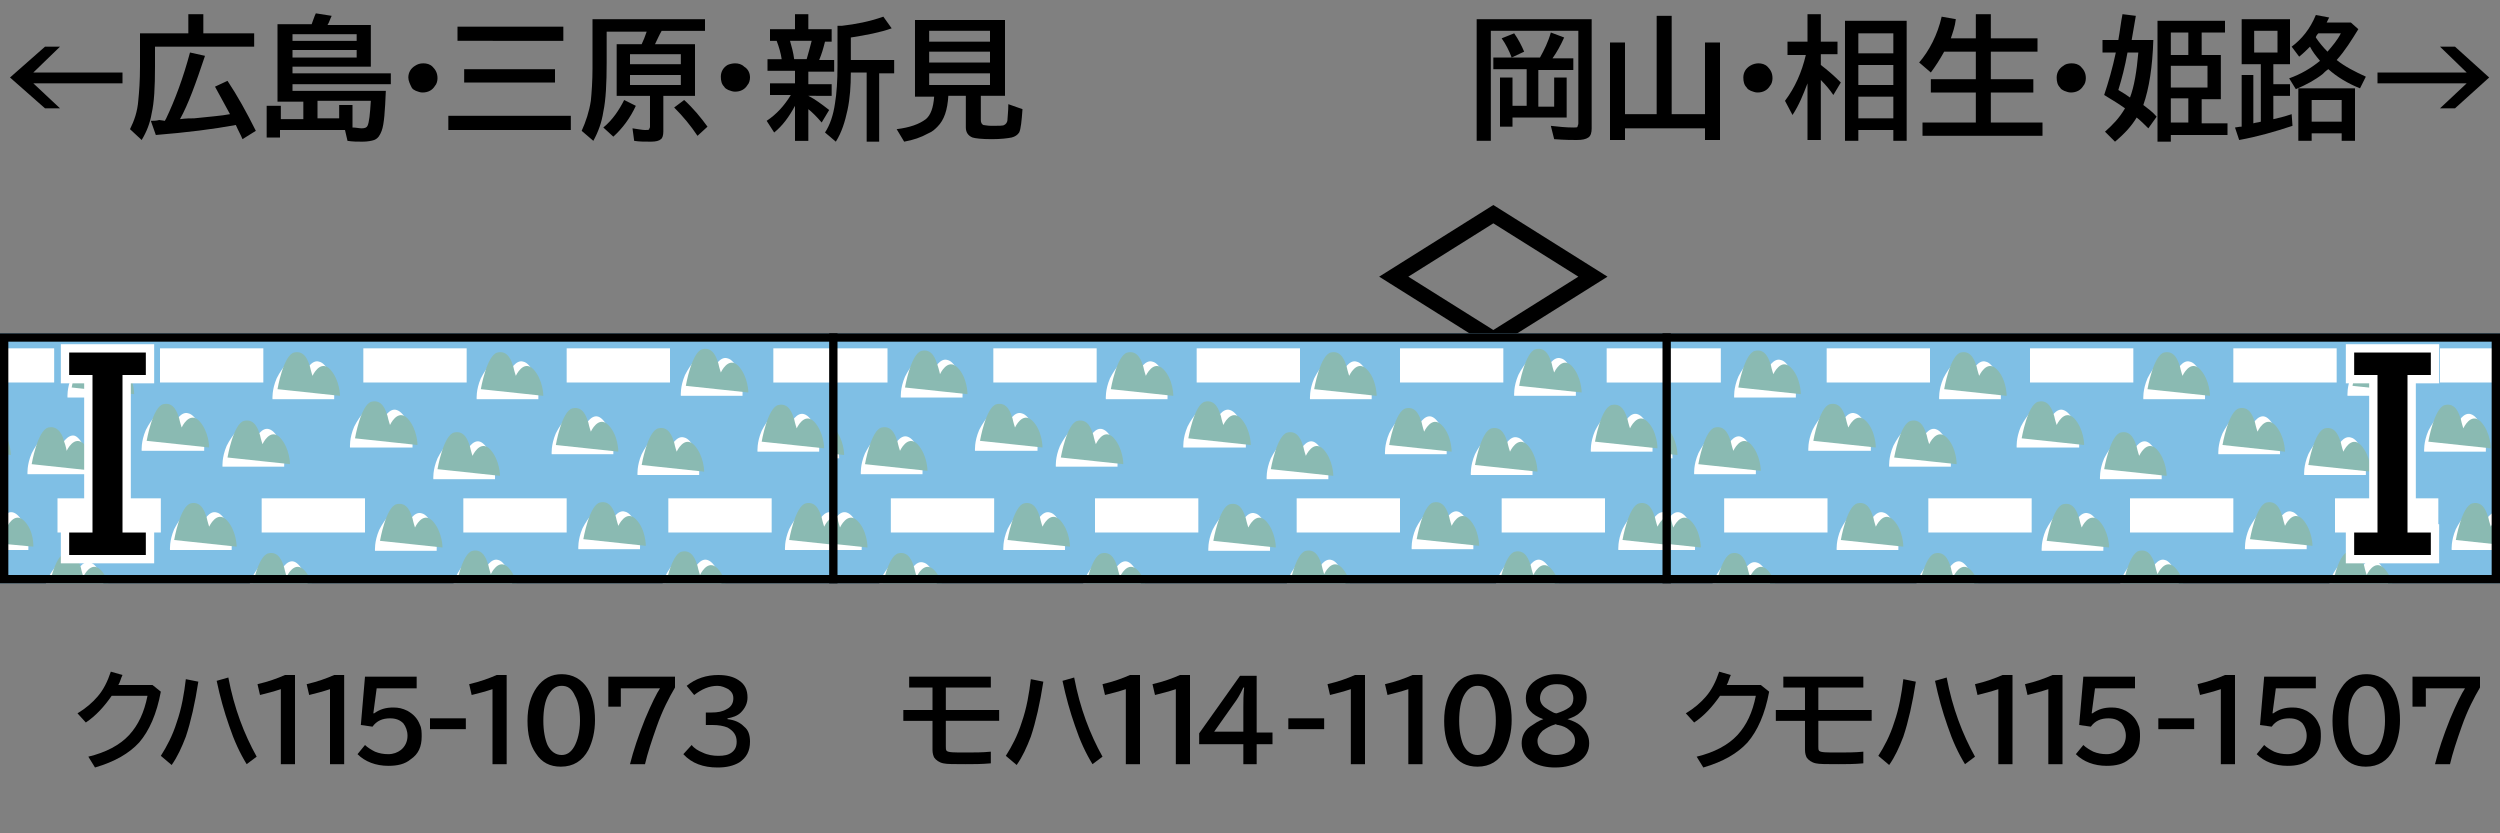 <?xml version="1.0" encoding="utf-8"?>
<!-- Generator: Adobe Illustrator 27.9.0, SVG Export Plug-In . SVG Version: 6.00 Build 0)  -->
<svg version="1.1" xmlns="http://www.w3.org/2000/svg" xmlns:xlink="http://www.w3.org/1999/xlink" x="0px" y="0px"
	 viewBox="0 0 300 100" style="enable-background:new 0 0 300 100;" xml:space="preserve">
<rect x="0" y="0" width="300" height="100" fill="#808080" stroke="none"/>
<style type="text/css">
	.st0{fill-rule:evenodd;clip-rule:evenodd;fill:#E4B432;}
	.st1{fill-rule:evenodd;clip-rule:evenodd;fill:#9D9E9E;}
	.st2{fill-rule:evenodd;clip-rule:evenodd;fill:#7FBFE5;}
	.st3{clip-path:url(#SVGID_00000077320955241654425790000007240878458279168437_);}
	.st4{fill-rule:evenodd;clip-rule:evenodd;fill:#FFFFFF;}
	.st5{fill-rule:evenodd;clip-rule:evenodd;fill:#8ABAB2;}
	.st6{clip-path:url(#SVGID_00000109746036536049134150000011826197169159208358_);}
	.st7{clip-path:url(#SVGID_00000024714590480672647430000007496947277899264409_);}
	.st8{clip-path:url(#SVGID_00000113348797211256282420000012727550113776340876_);}
	.st9{clip-path:url(#SVGID_00000080169133996455194850000009223036169265117358_);}
	.st10{clip-path:url(#SVGID_00000093868418377184323070000017407375125474232254_);}
	.st11{fill-rule:evenodd;clip-rule:evenodd;fill:#E7E2DB;}
	.st12{fill-rule:evenodd;clip-rule:evenodd;fill:#487FC3;}
	.st13{fill-rule:evenodd;clip-rule:evenodd;fill:#837E71;}
	.st14{fill-rule:evenodd;clip-rule:evenodd;fill:none;stroke:#000000;}
	.st15{fill:none;stroke:#FFFFFF;stroke-width:2;stroke-miterlimit:10;}
</style>
<g id="レイヤー_1">
	<g id="パンタ">
		<g>
			<path d="M179.2,24.6l13.7,8.6l-13.7,8.6l-13.7-8.6L179.2,24.6z M179.2,26.8L169,33.2l10.2,6.4l10.2-6.4L179.2,26.8z"/>
		</g>
	</g>
	<g id="塗り">
		<g>
			<rect y="40" class="st2" width="100" height="30"/>
			<g>
				<defs>
					<rect id="SVGID_00000117640990683160374080000016860438119516552377_" y="40" width="100" height="30"/>
				</defs>
				<clipPath id="SVGID_00000036210019326156758020000004425924678087168681_">
					<use xlink:href="#SVGID_00000117640990683160374080000016860438119516552377_"  style="overflow:visible;"/>
				</clipPath>
				<g style="clip-path:url(#SVGID_00000036210019326156758020000004425924678087168681_);">
					<rect x="6.9" y="59.8" class="st4" width="12.4" height="4.1"/>
					<rect x="19.2" y="41.8" class="st4" width="12.4" height="4.1"/>
					<rect x="0" y="41.8" class="st4" width="6.5" height="4.1"/>
					<rect x="31.4" y="59.8" class="st4" width="12.4" height="4.1"/>
					<rect x="43.6" y="41.8" class="st4" width="12.4" height="4.1"/>
					<rect x="55.6" y="59.8" class="st4" width="12.4" height="4.1"/>
					<rect x="68" y="41.8" class="st4" width="12.4" height="4.1"/>
					<rect x="80.2" y="59.8" class="st4" width="12.4" height="4.1"/>
					<rect x="92.8" y="41.8" class="st4" width="7.2" height="4.1"/>
					<g>
						<path class="st4" d="M52.4,66.1H45c0,0-0.1-1.1,0.5-2.5c0.7-1.4,1.8-2.6,2.4-2.5c0.6,0.1,0.9,0.9,1,1.2
							c0.1,0.3,0.1,0.4,0.1,0.4s0.7-1.4,1.6-1.1C51.6,61.8,52.5,64,52.4,66.1z"/>
						<path class="st5" d="M45.6,64.9c0,0,0.7-4.1,2-4.4c1.3-0.3,1.7,1.1,1.9,1.7c0.1,0.5,0.3,1.1,0.3,1.1s0.9-2,2.1-0.8
							c1.2,1.3,1.2,3.2,1.2,3.2L45.6,64.9z"/>
					</g>
					<g>
						<path class="st4" d="M64.6,47.9h-7.4c0,0-0.1-1.1,0.5-2.5c0.7-1.4,1.8-2.6,2.4-2.5c0.6,0.1,0.9,0.9,1,1.2
							c0.1,0.3,0.1,0.4,0.1,0.4s0.7-1.4,1.6-1.1C63.8,43.6,64.7,45.8,64.6,47.9z"/>
						<path class="st5" d="M57.7,46.7c0,0,0.7-4.1,2-4.4c1.3-0.3,1.7,1.1,1.9,1.7c0.1,0.5,0.3,1.1,0.3,1.1s0.9-2,2.1-0.8
							c1.2,1.3,1.2,3.2,1.2,3.2L57.7,46.7z"/>
					</g>
					<g>
						<path class="st4" d="M61.6,71.7h-7.4c0,0-0.1-1.1,0.5-2.5c0.7-1.4,1.8-2.6,2.4-2.5c0.6,0.1,0.9,0.9,1,1.2
							c0.1,0.3,0.1,0.4,0.1,0.4s0.7-1.4,1.6-1.1C60.7,67.4,61.7,69.6,61.6,71.7z"/>
						<path class="st5" d="M54.7,70.5c0,0,0.7-4.1,2-4.4c1.3-0.3,1.7,1.1,1.9,1.7c0.1,0.5,0.3,1.1,0.3,1.1s0.9-2,2.1-0.8
							c1.2,1.3,1.2,3.2,1.2,3.2L54.7,70.5z"/>
					</g>
					<g>
						<path class="st4" d="M59.4,57.5h-7.4c0,0-0.1-1.1,0.5-2.5c0.7-1.4,1.8-2.6,2.4-2.5c0.6,0.1,0.9,0.9,1,1.2s0.1,0.4,0.1,0.4
							s0.7-1.4,1.6-1.1C58.5,53.3,59.5,55.4,59.4,57.5z"/>
						<path class="st5" d="M52.5,56.3c0,0,0.7-4.1,2-4.4c1.3-0.3,1.7,1.1,1.9,1.7c0.1,0.5,0.3,1.1,0.3,1.1s0.9-2,2.1-0.8
							c1.2,1.3,1.2,3.2,1.2,3.2L52.5,56.3z"/>
					</g>
					<g>
						<path class="st4" d="M49.5,53.7H42c0,0-0.1-1.1,0.5-2.5c0.7-1.4,1.8-2.6,2.4-2.5c0.6,0.1,0.9,0.9,1,1.2
							c0.1,0.3,0.1,0.4,0.1,0.4s0.7-1.4,1.6-1.1C48.6,49.5,49.6,51.6,49.5,53.7z"/>
						<path class="st5" d="M42.6,52.6c0,0,0.7-4.1,2-4.4c1.3-0.3,1.7,1.1,1.9,1.7c0.1,0.5,0.3,1.1,0.3,1.1s0.9-2,2.1-0.8
							c1.2,1.3,1.2,3.2,1.2,3.2L42.6,52.6z"/>
					</g>
					<g>
						<path class="st4" d="M76.8,65.9h-7.4c0,0-0.1-1.1,0.5-2.5c0.7-1.4,1.8-2.6,2.4-2.5c0.6,0.1,0.9,0.9,1,1.2
							c0.1,0.3,0.1,0.4,0.1,0.4s0.7-1.4,1.6-1.1C76,61.6,76.9,63.8,76.8,65.9z"/>
						<path class="st5" d="M70,64.7c0,0,0.7-4.1,2-4.4c1.3-0.3,1.7,1.1,1.9,1.7c0.1,0.5,0.3,1.1,0.3,1.1s0.9-2,2.1-0.8
							s1.2,3.2,1.2,3.2L70,64.7z"/>
					</g>
					<g>
						<path class="st4" d="M73.6,54.5h-7.4c0,0-0.1-1.1,0.5-2.5c0.7-1.4,1.8-2.6,2.4-2.5c0.6,0.1,0.9,0.9,1,1.2
							c0.1,0.3,0.1,0.4,0.1,0.4s0.7-1.4,1.6-1.1C72.7,50.3,73.7,52.4,73.6,54.5z"/>
						<path class="st5" d="M66.7,53.4c0,0,0.7-4.1,2-4.4c1.3-0.3,1.7,1.1,1.9,1.7c0.1,0.5,0.3,1.1,0.3,1.1s0.9-2,2.1-0.8
							s1.2,3.2,1.2,3.2L66.7,53.4z"/>
					</g>
					<g>
						<path class="st4" d="M83.9,57h-7.4c0,0-0.1-1.1,0.5-2.5c0.7-1.4,1.8-2.6,2.4-2.5c0.6,0.1,0.9,0.9,1,1.2
							c0.1,0.3,0.1,0.4,0.1,0.4s0.7-1.4,1.6-1.1C83.1,52.7,84,54.9,83.9,57z"/>
						<path class="st5" d="M77,55.8c0,0,0.7-4.1,2-4.4c1.3-0.3,1.7,1.1,1.9,1.7c0.1,0.5,0.3,1.1,0.3,1.1s0.9-2,2.1-0.8
							c1.2,1.3,1.2,3.2,1.2,3.2L77,55.8z"/>
					</g>
					<g>
						<path class="st4" d="M89.1,47.5h-7.4c0,0-0.1-1.1,0.5-2.5c0.7-1.4,1.8-2.6,2.4-2.5c0.6,0.1,0.9,0.9,1,1.2
							c0.1,0.3,0.1,0.4,0.1,0.4s0.7-1.4,1.6-1.1C88.3,43.2,89.2,45.4,89.1,47.5z"/>
						<path class="st5" d="M82.3,46.3c0,0,0.7-4.1,2-4.4c1.3-0.3,1.7,1.1,1.9,1.7c0.1,0.5,0.3,1.1,0.3,1.1s0.9-2,2.1-0.8
							c1.2,1.3,1.2,3.2,1.2,3.2L82.3,46.3z"/>
					</g>
					<g>
						<path class="st4" d="M86.7,71.7h-7.4c0,0-0.1-1.1,0.5-2.5c0.7-1.4,1.8-2.6,2.4-2.5c0.6,0.1,0.9,0.9,1,1.2
							c0.1,0.3,0.1,0.4,0.1,0.4s0.7-1.4,1.6-1.1C85.9,67.5,86.8,69.6,86.7,71.7z"/>
						<path class="st5" d="M79.8,70.6c0,0,0.7-4.1,2-4.4c1.3-0.3,1.7,1.1,1.9,1.7c0.1,0.5,0.3,1.1,0.3,1.1s0.9-2,2.1-0.8
							c1.2,1.3,1.2,3.2,1.2,3.2L79.8,70.6z"/>
					</g>
					<g>
						<path class="st4" d="M101.6,66h-7.4c0,0-0.1-1.1,0.5-2.5c0.7-1.4,1.8-2.6,2.4-2.5c0.6,0.1,0.9,0.9,1,1.2
							c0.1,0.3,0.1,0.4,0.1,0.4s0.7-1.4,1.6-1.1C100.7,61.7,101.7,63.9,101.6,66z"/>
						<path class="st5" d="M94.7,64.8c0,0,0.7-4.1,2-4.4c1.3-0.3,1.7,1.1,1.9,1.7c0.1,0.5,0.3,1.1,0.3,1.1s0.9-2,2.1-0.8
							c1.2,1.3,1.2,3.2,1.2,3.2L94.7,64.8z"/>
					</g>
					<g>
						<path class="st4" d="M98.3,54.2h-7.4c0,0-0.1-1.1,0.5-2.5c0.7-1.4,1.8-2.6,2.4-2.5c0.6,0.1,0.9,0.9,1,1.2
							c0.1,0.3,0.1,0.4,0.1,0.4s0.7-1.4,1.6-1.1C97.5,50,98.4,52.1,98.3,54.2z"/>
						<path class="st5" d="M91.4,53c0,0,0.7-4.1,2-4.4c1.3-0.3,1.7,1.1,1.9,1.7c0.1,0.5,0.3,1.1,0.3,1.1s0.9-2,2.1-0.8
							c1.2,1.3,1.2,3.2,1.2,3.2L91.4,53z"/>
					</g>
					<g>
						<path class="st4" d="M37.1,71.9h-7.4c0,0-0.1-1.1,0.5-2.5c0.7-1.4,1.8-2.6,2.4-2.5c0.6,0.1,0.9,0.9,1,1.2
							c0.1,0.3,0.1,0.4,0.1,0.4s0.7-1.4,1.6-1.1C36.2,67.7,37.2,69.8,37.1,71.9z"/>
						<path class="st5" d="M30.2,70.8c0,0,0.7-4.1,2-4.4c1.3-0.3,1.7,1.1,1.9,1.7c0.1,0.5,0.3,1.1,0.3,1.1s0.9-2,2.1-0.8
							c1.2,1.3,1.2,3.2,1.2,3.2L30.2,70.8z"/>
					</g>
					<g>
						<path class="st4" d="M40.1,47.9h-7.4c0,0-0.1-1.1,0.5-2.5c0.7-1.4,1.8-2.6,2.4-2.5c0.6,0.1,0.9,0.9,1,1.2
							c0.1,0.3,0.1,0.4,0.1,0.4s0.7-1.4,1.6-1.1C39.3,43.6,40.2,45.8,40.1,47.9z"/>
						<path class="st5" d="M33.3,46.7c0,0,0.7-4.1,2-4.4c1.3-0.3,1.7,1.1,1.9,1.7c0.1,0.5,0.3,1.1,0.3,1.1s0.9-2,2.1-0.8
							c1.2,1.3,1.2,3.2,1.2,3.2L33.3,46.7z"/>
					</g>
					<g>
						<path class="st4" d="M34.1,56h-7.4c0,0-0.1-1.1,0.5-2.5c0.7-1.4,1.8-2.6,2.4-2.5c0.6,0.1,0.9,0.9,1,1.2
							c0.1,0.3,0.1,0.4,0.1,0.4s0.7-1.4,1.6-1.1C33.3,51.8,34.2,53.9,34.1,56z"/>
						<path class="st5" d="M27.3,54.9c0,0,0.7-4.1,2-4.4c1.3-0.3,1.7,1.1,1.9,1.7c0.1,0.5,0.3,1.1,0.3,1.1s0.9-2,2.1-0.8
							c1.2,1.3,1.2,3.2,1.2,3.2L27.3,54.9z"/>
					</g>
					<g>
						<path class="st4" d="M27.8,66h-7.4c0,0-0.1-1.1,0.5-2.5c0.7-1.4,1.8-2.6,2.4-2.5c0.6,0.1,0.9,0.9,1,1.2
							c0.1,0.3,0.1,0.4,0.1,0.4s0.7-1.4,1.6-1.1C27,61.7,27.9,63.9,27.8,66z"/>
						<path class="st5" d="M20.9,64.8c0,0,0.7-4.1,2-4.4c1.3-0.3,1.7,1.1,1.9,1.7c0.1,0.5,0.3,1.1,0.3,1.1s0.9-2,2.1-0.8
							c1.2,1.3,1.2,3.2,1.2,3.2L20.9,64.8z"/>
					</g>
					<g>
						<path class="st4" d="M24.5,54.1H17c0,0-0.1-1.1,0.5-2.5c0.7-1.4,1.8-2.6,2.4-2.5s0.9,0.9,1,1.2c0.1,0.3,0.1,0.4,0.1,0.4
							s0.7-1.4,1.6-1.1C23.6,49.8,24.6,52,24.5,54.1z"/>
						<path class="st5" d="M17.6,52.9c0,0,0.7-4.1,2-4.4s1.7,1.1,1.9,1.7c0.1,0.5,0.3,1.1,0.3,1.1s0.9-2,2.1-0.8
							c1.2,1.3,1.2,3.2,1.2,3.2L17.6,52.9z"/>
					</g>
					<g>
						<path class="st4" d="M15.5,47.7H8.1c0,0-0.1-1.1,0.5-2.5c0.7-1.4,1.8-2.6,2.4-2.5c0.6,0.1,0.9,0.9,1,1.2
							c0.1,0.3,0.1,0.4,0.1,0.4s0.7-1.4,1.6-1.1C14.7,43.4,15.6,45.6,15.5,47.7z"/>
						<path class="st5" d="M8.6,46.5c0,0,0.7-4.1,2-4.4c1.3-0.3,1.7,1.1,1.9,1.7c0.1,0.5,0.3,1.1,0.3,1.1s0.9-2,2.1-0.8
							s1.2,3.2,1.2,3.2L8.6,46.5z"/>
					</g>
					<g>
						<path class="st4" d="M10.7,56.9H3.3c0,0-0.1-1.1,0.5-2.5c0.7-1.4,1.8-2.6,2.4-2.5c0.6,0.1,0.9,0.9,1,1.2
							c0.1,0.3,0.1,0.4,0.1,0.4S8.1,52,9,52.3C9.9,52.7,10.8,54.8,10.7,56.9z"/>
						<path class="st5" d="M3.8,55.7c0,0,0.7-4.1,2-4.4C7.1,51,7.6,52.5,7.7,53C7.9,53.5,8,54.1,8,54.1s0.9-2,2.1-0.8
							c1.2,1.3,1.2,3.2,1.2,3.2L3.8,55.7z"/>
					</g>
					<g>
						<path class="st4" d="M12.6,72H5.2c0,0-0.1-1.1,0.5-2.5c0.7-1.4,1.8-2.6,2.4-2.5c0.6,0.1,0.9,0.9,1,1.2
							c0.1,0.3,0.1,0.4,0.1,0.4s0.7-1.4,1.6-1.1C11.8,67.7,12.7,69.9,12.6,72z"/>
						<path class="st5" d="M5.8,70.8c0,0,0.7-4.1,2-4.4c1.3-0.3,1.7,1.1,1.9,1.7c0.1,0.5,0.3,1.1,0.3,1.1s0.9-2,2.1-0.8
							c1.2,1.3,1.2,3.2,1.2,3.2L5.8,70.8z"/>
					</g>
					<g>
						<path class="st4" d="M3.4,66H-4c0,0-0.1-1.1,0.5-2.5c0.7-1.4,1.8-2.6,2.4-2.5c0.6,0.1,0.9,0.9,1,1.2c0.1,0.3,0.1,0.4,0.1,0.4
							s0.7-1.4,1.6-1.1C2.6,61.8,3.5,63.9,3.4,66z"/>
						<path class="st5" d="M-3.4,64.9c0,0,0.7-4.1,2-4.4c1.3-0.3,1.7,1.1,1.9,1.7c0.1,0.5,0.3,1.1,0.3,1.1s0.9-2,2.1-0.8
							S4,65.6,4,65.6L-3.4,64.9z"/>
					</g>
					<g>
						<path class="st4" d="M0.7,55h-7.4c0,0-0.1-1.1,0.5-2.5s1.8-2.6,2.4-2.5c0.6,0.1,0.9,0.9,1,1.2c0.1,0.3,0.1,0.4,0.1,0.4
							s0.7-1.4,1.6-1.1C-0.2,50.7,0.7,52.9,0.7,55z"/>
						<path class="st5" d="M-6.2,53.8c0,0,0.7-4.1,2-4.4c1.3-0.3,1.7,1.1,1.9,1.7c0.1,0.5,0.3,1.1,0.3,1.1s0.9-2,2.1-0.8
							c1.2,1.3,1.2,3.2,1.2,3.2L-6.2,53.8z"/>
					</g>
				</g>
			</g>
		</g>
		<g>
			<rect x="200" y="40" class="st2" width="100" height="30"/>
			<g>
				<defs>
					<rect id="SVGID_00000071530922580955804550000015980943033025988264_" x="200" y="40" width="100" height="30"/>
				</defs>
				<clipPath id="SVGID_00000138566903029444509460000002488733954100876977_">
					<use xlink:href="#SVGID_00000071530922580955804550000015980943033025988264_"  style="overflow:visible;"/>
				</clipPath>
				<g style="clip-path:url(#SVGID_00000138566903029444509460000002488733954100876977_);">
					<rect x="206.9" y="59.8" class="st4" width="12.4" height="4.1"/>
					<rect x="219.2" y="41.8" class="st4" width="12.4" height="4.1"/>
					<rect x="200" y="41.8" class="st4" width="6.5" height="4.1"/>
					<rect x="231.4" y="59.8" class="st4" width="12.4" height="4.1"/>
					<rect x="243.6" y="41.8" class="st4" width="12.4" height="4.1"/>
					<rect x="255.6" y="59.8" class="st4" width="12.4" height="4.1"/>
					<rect x="268" y="41.8" class="st4" width="12.4" height="4.1"/>
					<rect x="280.2" y="59.8" class="st4" width="12.4" height="4.1"/>
					<rect x="292.8" y="41.8" class="st4" width="7.2" height="4.1"/>
					<g>
						<path class="st4" d="M252.4,66.1H245c0,0-0.1-1.1,0.5-2.5c0.7-1.4,1.8-2.6,2.4-2.5c0.6,0.1,0.9,0.9,1,1.2
							c0.1,0.3,0.1,0.4,0.1,0.4s0.7-1.4,1.6-1.1C251.6,61.8,252.5,64,252.4,66.1z"/>
						<path class="st5" d="M245.6,64.9c0,0,0.7-4.1,2-4.4c1.3-0.3,1.7,1.1,1.9,1.7c0.1,0.5,0.3,1.1,0.3,1.1s0.9-2,2.1-0.8
							c1.2,1.3,1.2,3.2,1.2,3.2L245.6,64.9z"/>
					</g>
					<g>
						<path class="st4" d="M264.6,47.9h-7.4c0,0-0.1-1.1,0.5-2.5c0.7-1.4,1.8-2.6,2.4-2.5s0.9,0.9,1,1.2c0.1,0.3,0.1,0.4,0.1,0.4
							s0.7-1.4,1.6-1.1C263.8,43.6,264.7,45.8,264.6,47.9z"/>
						<path class="st5" d="M257.7,46.7c0,0,0.7-4.1,2-4.4c1.3-0.3,1.7,1.1,1.9,1.7c0.1,0.5,0.3,1.1,0.3,1.1s0.9-2,2.1-0.8
							c1.2,1.3,1.2,3.2,1.2,3.2L257.7,46.7z"/>
					</g>
					<g>
						<path class="st4" d="M261.6,71.7h-7.4c0,0-0.1-1.1,0.5-2.5c0.7-1.4,1.8-2.6,2.4-2.5c0.6,0.1,0.9,0.9,1,1.2
							c0.1,0.3,0.1,0.4,0.1,0.4s0.7-1.4,1.6-1.1C260.7,67.4,261.7,69.6,261.6,71.7z"/>
						<path class="st5" d="M254.7,70.5c0,0,0.7-4.1,2-4.4c1.3-0.3,1.7,1.1,1.9,1.7c0.1,0.5,0.3,1.1,0.3,1.1s0.9-2,2.1-0.8
							c1.2,1.3,1.2,3.2,1.2,3.2L254.7,70.5z"/>
					</g>
					<g>
						<path class="st4" d="M259.4,57.5h-7.4c0,0-0.1-1.1,0.5-2.5c0.7-1.4,1.8-2.6,2.4-2.5c0.6,0.1,0.9,0.9,1,1.2
							c0.1,0.3,0.1,0.4,0.1,0.4s0.7-1.4,1.6-1.1C258.5,53.3,259.5,55.4,259.4,57.5z"/>
						<path class="st5" d="M252.5,56.3c0,0,0.7-4.1,2-4.4c1.3-0.3,1.7,1.1,1.9,1.7c0.1,0.5,0.3,1.1,0.3,1.1s0.9-2,2.1-0.8
							c1.2,1.3,1.2,3.2,1.2,3.2L252.5,56.3z"/>
					</g>
					<g>
						<path class="st4" d="M249.5,53.7H242c0,0-0.1-1.1,0.5-2.5c0.7-1.4,1.8-2.6,2.4-2.5c0.6,0.1,0.9,0.9,1,1.2
							c0.1,0.3,0.1,0.4,0.1,0.4s0.7-1.4,1.6-1.1C248.6,49.5,249.6,51.6,249.5,53.7z"/>
						<path class="st5" d="M242.6,52.6c0,0,0.7-4.1,2-4.4c1.3-0.3,1.7,1.1,1.9,1.7c0.1,0.5,0.3,1.1,0.3,1.1s0.9-2,2.1-0.8
							c1.2,1.3,1.2,3.2,1.2,3.2L242.6,52.6z"/>
					</g>
					<g>
						<path class="st4" d="M276.8,65.9h-7.4c0,0-0.1-1.1,0.5-2.5c0.7-1.4,1.8-2.6,2.4-2.5c0.6,0.1,0.9,0.9,1,1.2s0.1,0.4,0.1,0.4
							s0.7-1.4,1.6-1.1C276,61.6,276.9,63.8,276.8,65.9z"/>
						<path class="st5" d="M270,64.7c0,0,0.7-4.1,2-4.4c1.3-0.3,1.7,1.1,1.9,1.7c0.1,0.5,0.3,1.1,0.3,1.1s0.9-2,2.1-0.8
							c1.2,1.3,1.2,3.2,1.2,3.2L270,64.7z"/>
					</g>
					<g>
						<path class="st4" d="M273.6,54.5h-7.4c0,0-0.1-1.1,0.5-2.5c0.7-1.4,1.8-2.6,2.4-2.5c0.6,0.1,0.9,0.9,1,1.2
							c0.1,0.3,0.1,0.4,0.1,0.4s0.7-1.4,1.6-1.1C272.7,50.3,273.7,52.4,273.6,54.5z"/>
						<path class="st5" d="M266.7,53.4c0,0,0.7-4.1,2-4.4c1.3-0.3,1.7,1.1,1.9,1.7c0.1,0.5,0.3,1.1,0.3,1.1s0.9-2,2.1-0.8
							c1.2,1.3,1.2,3.2,1.2,3.2L266.7,53.4z"/>
					</g>
					<g>
						<path class="st4" d="M283.9,57h-7.4c0,0-0.1-1.1,0.5-2.5c0.7-1.4,1.8-2.6,2.4-2.5c0.6,0.1,0.9,0.9,1,1.2
							c0.1,0.3,0.1,0.4,0.1,0.4s0.7-1.4,1.6-1.1C283.1,52.7,284,54.9,283.9,57z"/>
						<path class="st5" d="M277,55.8c0,0,0.7-4.1,2-4.4s1.7,1.1,1.9,1.7c0.1,0.5,0.3,1.1,0.3,1.1s0.9-2,2.1-0.8
							c1.2,1.3,1.2,3.2,1.2,3.2L277,55.8z"/>
					</g>
					<g>
						<path class="st4" d="M289.1,47.5h-7.4c0,0-0.1-1.1,0.5-2.5c0.7-1.4,1.8-2.6,2.4-2.5c0.6,0.1,0.9,0.9,1,1.2
							c0.1,0.3,0.1,0.4,0.1,0.4s0.7-1.4,1.6-1.1C288.3,43.2,289.2,45.4,289.1,47.5z"/>
						<path class="st5" d="M282.3,46.3c0,0,0.7-4.1,2-4.4c1.3-0.3,1.7,1.1,1.9,1.7s0.3,1.1,0.3,1.1s0.9-2,2.1-0.8
							c1.2,1.3,1.2,3.2,1.2,3.2L282.3,46.3z"/>
					</g>
					<g>
						<path class="st4" d="M286.7,71.7h-7.4c0,0-0.1-1.1,0.5-2.5c0.7-1.4,1.8-2.6,2.4-2.5c0.6,0.1,0.9,0.9,1,1.2
							c0.1,0.3,0.1,0.4,0.1,0.4s0.7-1.4,1.6-1.1C285.9,67.5,286.8,69.6,286.7,71.7z"/>
						<path class="st5" d="M279.8,70.6c0,0,0.7-4.1,2-4.4c1.3-0.3,1.7,1.1,1.9,1.7c0.1,0.5,0.3,1.1,0.3,1.1s0.9-2,2.1-0.8
							c1.2,1.3,1.2,3.2,1.2,3.2L279.8,70.6z"/>
					</g>
					<g>
						<path class="st4" d="M301.6,66h-7.4c0,0-0.1-1.1,0.5-2.5c0.7-1.4,1.8-2.6,2.4-2.5c0.6,0.1,0.9,0.9,1,1.2
							c0.1,0.3,0.1,0.4,0.1,0.4s0.7-1.4,1.6-1.1C300.7,61.7,301.7,63.9,301.6,66z"/>
						<path class="st5" d="M294.7,64.8c0,0,0.7-4.1,2-4.4c1.3-0.3,1.7,1.1,1.9,1.7c0.1,0.5,0.3,1.1,0.3,1.1s0.9-2,2.1-0.8
							c1.2,1.3,1.2,3.2,1.2,3.2L294.7,64.8z"/>
					</g>
					<g>
						<path class="st4" d="M298.3,54.2h-7.4c0,0-0.1-1.1,0.5-2.5c0.7-1.4,1.8-2.6,2.4-2.5c0.6,0.1,0.9,0.9,1,1.2
							c0.1,0.3,0.1,0.4,0.1,0.4s0.7-1.4,1.6-1.1C297.5,50,298.4,52.1,298.3,54.2z"/>
						<path class="st5" d="M291.4,53c0,0,0.7-4.1,2-4.4c1.3-0.3,1.7,1.1,1.9,1.7c0.1,0.5,0.3,1.1,0.3,1.1s0.9-2,2.1-0.8
							c1.2,1.3,1.2,3.2,1.2,3.2L291.4,53z"/>
					</g>
					<g>
						<path class="st4" d="M237.1,71.9h-7.4c0,0-0.1-1.1,0.5-2.5c0.7-1.4,1.8-2.6,2.4-2.5c0.6,0.1,0.9,0.9,1,1.2
							c0.1,0.3,0.1,0.4,0.1,0.4s0.7-1.4,1.6-1.1C236.2,67.7,237.2,69.8,237.1,71.9z"/>
						<path class="st5" d="M230.2,70.8c0,0,0.7-4.1,2-4.4c1.3-0.3,1.7,1.1,1.9,1.7c0.1,0.5,0.3,1.1,0.3,1.1s0.9-2,2.1-0.8
							c1.2,1.3,1.2,3.2,1.2,3.2L230.2,70.8z"/>
					</g>
					<g>
						<path class="st4" d="M240.1,47.9h-7.4c0,0-0.1-1.1,0.5-2.5c0.7-1.4,1.8-2.6,2.4-2.5s0.9,0.9,1,1.2c0.1,0.3,0.1,0.4,0.1,0.4
							s0.7-1.4,1.6-1.1C239.3,43.6,240.2,45.8,240.1,47.9z"/>
						<path class="st5" d="M233.3,46.7c0,0,0.7-4.1,2-4.4c1.3-0.3,1.7,1.1,1.9,1.7c0.1,0.5,0.3,1.1,0.3,1.1s0.9-2,2.1-0.8
							s1.2,3.2,1.2,3.2L233.3,46.7z"/>
					</g>
					<g>
						<path class="st4" d="M234.1,56h-7.4c0,0-0.1-1.1,0.5-2.5c0.7-1.4,1.8-2.6,2.4-2.5c0.6,0.1,0.9,0.9,1,1.2
							c0.1,0.3,0.1,0.4,0.1,0.4s0.7-1.4,1.6-1.1C233.3,51.8,234.2,53.9,234.1,56z"/>
						<path class="st5" d="M227.3,54.9c0,0,0.7-4.1,2-4.4c1.3-0.3,1.7,1.1,1.9,1.7c0.1,0.5,0.3,1.1,0.3,1.1s0.9-2,2.1-0.8
							s1.2,3.2,1.2,3.2L227.3,54.9z"/>
					</g>
					<g>
						<path class="st4" d="M227.8,66h-7.4c0,0-0.1-1.1,0.5-2.5c0.7-1.4,1.8-2.6,2.4-2.5c0.6,0.1,0.9,0.9,1,1.2
							c0.1,0.3,0.1,0.4,0.1,0.4s0.7-1.4,1.6-1.1C227,61.7,227.9,63.9,227.8,66z"/>
						<path class="st5" d="M220.9,64.8c0,0,0.7-4.1,2-4.4c1.3-0.3,1.7,1.1,1.9,1.7c0.1,0.5,0.3,1.1,0.3,1.1s0.9-2,2.1-0.8
							s1.2,3.2,1.2,3.2L220.9,64.8z"/>
					</g>
					<g>
						<path class="st4" d="M224.5,54.1H217c0,0-0.1-1.1,0.5-2.5c0.7-1.4,1.8-2.6,2.4-2.5c0.6,0.1,0.9,0.9,1,1.2
							c0.1,0.3,0.1,0.4,0.1,0.4s0.7-1.4,1.6-1.1C223.6,49.8,224.6,52,224.5,54.1z"/>
						<path class="st5" d="M217.6,52.9c0,0,0.7-4.1,2-4.4c1.3-0.3,1.7,1.1,1.9,1.7c0.1,0.5,0.3,1.1,0.3,1.1s0.9-2,2.1-0.8
							s1.2,3.2,1.2,3.2L217.6,52.9z"/>
					</g>
					<g>
						<path class="st4" d="M215.5,47.7h-7.4c0,0-0.1-1.1,0.5-2.5c0.7-1.4,1.8-2.6,2.4-2.5c0.6,0.1,0.9,0.9,1,1.2
							c0.1,0.3,0.1,0.4,0.1,0.4s0.7-1.4,1.6-1.1C214.7,43.4,215.6,45.6,215.5,47.7z"/>
						<path class="st5" d="M208.6,46.5c0,0,0.7-4.1,2-4.4c1.3-0.3,1.7,1.1,1.9,1.7c0.1,0.5,0.3,1.1,0.3,1.1s0.9-2,2.1-0.8
							s1.2,3.2,1.2,3.2L208.6,46.5z"/>
					</g>
					<g>
						<path class="st4" d="M210.7,56.9h-7.4c0,0-0.1-1.1,0.5-2.5c0.7-1.4,1.8-2.6,2.4-2.5c0.6,0.1,0.9,0.9,1,1.2
							c0.1,0.3,0.1,0.4,0.1,0.4s0.7-1.4,1.6-1.1C209.9,52.7,210.8,54.8,210.7,56.9z"/>
						<path class="st5" d="M203.8,55.7c0,0,0.7-4.1,2-4.4c1.3-0.3,1.7,1.1,1.9,1.7c0.1,0.5,0.3,1.1,0.3,1.1s0.9-2,2.1-0.8
							c1.2,1.3,1.2,3.2,1.2,3.2L203.8,55.7z"/>
					</g>
					<g>
						<path class="st4" d="M212.6,72h-7.4c0,0-0.1-1.1,0.5-2.5c0.7-1.4,1.8-2.6,2.4-2.5c0.6,0.1,0.9,0.9,1,1.2
							c0.1,0.3,0.1,0.4,0.1,0.4s0.7-1.4,1.6-1.1C211.8,67.7,212.7,69.9,212.6,72z"/>
						<path class="st5" d="M205.8,70.8c0,0,0.7-4.1,2-4.4c1.3-0.3,1.7,1.1,1.9,1.7c0.1,0.5,0.3,1.1,0.3,1.1s0.9-2,2.1-0.8
							c1.2,1.3,1.2,3.2,1.2,3.2L205.8,70.8z"/>
					</g>
					<g>
						<path class="st4" d="M203.4,66H196c0,0-0.1-1.1,0.5-2.5c0.7-1.4,1.8-2.6,2.4-2.5c0.6,0.1,0.9,0.9,1,1.2
							c0.1,0.3,0.1,0.4,0.1,0.4s0.7-1.4,1.6-1.1C202.6,61.8,203.5,63.9,203.4,66z"/>
						<path class="st5" d="M196.6,64.9c0,0,0.7-4.1,2-4.4c1.3-0.3,1.7,1.1,1.9,1.7c0.1,0.5,0.3,1.1,0.3,1.1s0.9-2,2.1-0.8
							s1.2,3.2,1.2,3.2L196.6,64.9z"/>
					</g>
					<g>
						<path class="st4" d="M200.7,55h-7.4c0,0-0.1-1.1,0.5-2.5s1.8-2.6,2.4-2.5c0.6,0.1,0.9,0.9,1,1.2c0.1,0.3,0.1,0.4,0.1,0.4
							s0.7-1.4,1.6-1.1C199.8,50.7,200.7,52.9,200.7,55z"/>
						<path class="st5" d="M193.8,53.8c0,0,0.7-4.1,2-4.4c1.3-0.3,1.7,1.1,1.9,1.7c0.1,0.5,0.3,1.1,0.3,1.1s0.9-2,2.1-0.8
							c1.2,1.3,1.2,3.2,1.2,3.2L193.8,53.8z"/>
					</g>
				</g>
			</g>
		</g>
		<g>
			<rect x="100" y="40" class="st2" width="100" height="30"/>
			<g>
				<defs>
					<rect id="SVGID_00000092445588278545559130000002702146677429089672_" x="100" y="40" width="100" height="30"/>
				</defs>
				<clipPath id="SVGID_00000105419070434486723240000005262012587717890990_">
					<use xlink:href="#SVGID_00000092445588278545559130000002702146677429089672_"  style="overflow:visible;"/>
				</clipPath>
				<g style="clip-path:url(#SVGID_00000105419070434486723240000005262012587717890990_);">
					<rect x="106.9" y="59.8" class="st4" width="12.4" height="4.1"/>
					<rect x="119.2" y="41.8" class="st4" width="12.4" height="4.1"/>
					<rect x="100" y="41.8" class="st4" width="6.5" height="4.1"/>
					<rect x="131.4" y="59.8" class="st4" width="12.4" height="4.1"/>
					<rect x="143.6" y="41.8" class="st4" width="12.4" height="4.1"/>
					<rect x="155.6" y="59.8" class="st4" width="12.4" height="4.1"/>
					<rect x="168" y="41.8" class="st4" width="12.4" height="4.1"/>
					<rect x="180.2" y="59.8" class="st4" width="12.4" height="4.1"/>
					<rect x="192.8" y="41.8" class="st4" width="7.2" height="4.1"/>
					<g>
						<path class="st4" d="M152.4,66.1H145c0,0-0.1-1.1,0.5-2.5c0.7-1.4,1.8-2.6,2.4-2.5c0.6,0.1,0.9,0.9,1,1.2
							c0.1,0.3,0.1,0.4,0.1,0.4s0.7-1.4,1.6-1.1C151.6,61.8,152.5,64,152.4,66.1z"/>
						<path class="st5" d="M145.6,64.9c0,0,0.7-4.1,2-4.4c1.3-0.3,1.7,1.1,1.9,1.7c0.1,0.5,0.3,1.1,0.3,1.1s0.9-2,2.1-0.8
							c1.2,1.3,1.2,3.2,1.2,3.2L145.6,64.9z"/>
					</g>
					<g>
						<path class="st4" d="M164.6,47.9h-7.4c0,0-0.1-1.1,0.5-2.5c0.7-1.4,1.8-2.6,2.4-2.5s0.9,0.9,1,1.2c0.1,0.3,0.1,0.4,0.1,0.4
							s0.7-1.4,1.6-1.1C163.8,43.6,164.7,45.8,164.6,47.9z"/>
						<path class="st5" d="M157.7,46.7c0,0,0.7-4.1,2-4.4c1.3-0.3,1.7,1.1,1.9,1.7c0.1,0.5,0.3,1.1,0.3,1.1s0.9-2,2.1-0.8
							s1.2,3.2,1.2,3.2L157.7,46.7z"/>
					</g>
					<g>
						<path class="st4" d="M161.6,71.7h-7.4c0,0-0.1-1.1,0.5-2.5c0.7-1.4,1.8-2.6,2.4-2.5c0.6,0.1,0.9,0.9,1,1.2
							c0.1,0.3,0.1,0.4,0.1,0.4s0.7-1.4,1.6-1.1C160.7,67.4,161.7,69.6,161.6,71.7z"/>
						<path class="st5" d="M154.7,70.5c0,0,0.7-4.1,2-4.4c1.3-0.3,1.7,1.1,1.9,1.7c0.1,0.5,0.3,1.1,0.3,1.1s0.9-2,2.1-0.8
							c1.2,1.3,1.2,3.2,1.2,3.2L154.7,70.5z"/>
					</g>
					<g>
						<path class="st4" d="M159.4,57.5h-7.4c0,0-0.1-1.1,0.5-2.5c0.7-1.4,1.8-2.6,2.4-2.5c0.6,0.1,0.9,0.9,1,1.2s0.1,0.4,0.1,0.4
							s0.7-1.4,1.6-1.1C158.5,53.3,159.5,55.4,159.4,57.5z"/>
						<path class="st5" d="M152.5,56.3c0,0,0.7-4.1,2-4.4c1.3-0.3,1.7,1.1,1.9,1.7c0.1,0.5,0.3,1.1,0.3,1.1s0.9-2,2.1-0.8
							c1.2,1.3,1.2,3.2,1.2,3.2L152.5,56.3z"/>
					</g>
					<g>
						<path class="st4" d="M149.5,53.7H142c0,0-0.1-1.1,0.5-2.5c0.7-1.4,1.8-2.6,2.4-2.5c0.6,0.1,0.9,0.9,1,1.2
							c0.1,0.3,0.1,0.4,0.1,0.4s0.7-1.4,1.6-1.1C148.6,49.5,149.6,51.6,149.5,53.7z"/>
						<path class="st5" d="M142.6,52.6c0,0,0.7-4.1,2-4.4c1.3-0.3,1.7,1.1,1.9,1.7c0.1,0.5,0.3,1.1,0.3,1.1s0.9-2,2.1-0.8
							c1.2,1.3,1.2,3.2,1.2,3.2L142.6,52.6z"/>
					</g>
					<g>
						<path class="st4" d="M176.8,65.9h-7.4c0,0-0.1-1.1,0.5-2.5c0.7-1.4,1.8-2.6,2.4-2.5c0.6,0.1,0.9,0.9,1,1.2
							c0.1,0.3,0.1,0.4,0.1,0.4s0.7-1.4,1.6-1.1S176.9,63.8,176.8,65.9z"/>
						<path class="st5" d="M170,64.7c0,0,0.7-4.1,2-4.4c1.3-0.3,1.7,1.1,1.9,1.7c0.1,0.5,0.3,1.1,0.3,1.1s0.9-2,2.1-0.8
							s1.2,3.2,1.2,3.2L170,64.7z"/>
					</g>
					<g>
						<path class="st4" d="M173.6,54.5h-7.4c0,0-0.1-1.1,0.5-2.5c0.7-1.4,1.8-2.6,2.4-2.5c0.6,0.1,0.9,0.9,1,1.2
							c0.1,0.3,0.1,0.4,0.1,0.4s0.7-1.4,1.6-1.1C172.7,50.3,173.7,52.4,173.6,54.5z"/>
						<path class="st5" d="M166.7,53.4c0,0,0.7-4.1,2-4.4c1.3-0.3,1.7,1.1,1.9,1.7c0.1,0.5,0.3,1.1,0.3,1.1s0.9-2,2.1-0.8
							s1.2,3.2,1.2,3.2L166.7,53.4z"/>
					</g>
					<g>
						<path class="st4" d="M183.9,57h-7.4c0,0-0.1-1.1,0.5-2.5c0.7-1.4,1.8-2.6,2.4-2.5c0.6,0.1,0.9,0.9,1,1.2
							c0.1,0.3,0.1,0.4,0.1,0.4s0.7-1.4,1.6-1.1C183.1,52.7,184,54.9,183.9,57z"/>
						<path class="st5" d="M177,55.8c0,0,0.7-4.1,2-4.4c1.3-0.3,1.7,1.1,1.9,1.7c0.1,0.5,0.3,1.1,0.3,1.1s0.9-2,2.1-0.8
							c1.2,1.3,1.2,3.2,1.2,3.2L177,55.8z"/>
					</g>
					<g>
						<path class="st4" d="M189.1,47.5h-7.4c0,0-0.1-1.1,0.5-2.5c0.7-1.4,1.8-2.6,2.4-2.5c0.6,0.1,0.9,0.9,1,1.2
							c0.1,0.3,0.1,0.4,0.1,0.4s0.7-1.4,1.6-1.1C188.3,43.2,189.2,45.4,189.1,47.5z"/>
						<path class="st5" d="M182.3,46.3c0,0,0.7-4.1,2-4.4c1.3-0.3,1.7,1.1,1.9,1.7c0.1,0.5,0.3,1.1,0.3,1.1s0.9-2,2.1-0.8
							c1.2,1.3,1.2,3.2,1.2,3.2L182.3,46.3z"/>
					</g>
					<g>
						<path class="st4" d="M186.7,71.7h-7.4c0,0-0.1-1.1,0.5-2.5c0.7-1.4,1.8-2.6,2.4-2.5c0.6,0.1,0.9,0.9,1,1.2
							c0.1,0.3,0.1,0.4,0.1,0.4s0.7-1.4,1.6-1.1C185.9,67.5,186.8,69.6,186.7,71.7z"/>
						<path class="st5" d="M179.8,70.6c0,0,0.7-4.1,2-4.4c1.3-0.3,1.7,1.1,1.9,1.7c0.1,0.5,0.3,1.1,0.3,1.1s0.9-2,2.1-0.8
							c1.2,1.3,1.2,3.2,1.2,3.2L179.8,70.6z"/>
					</g>
					<g>
						<path class="st4" d="M201.6,66h-7.4c0,0-0.1-1.1,0.5-2.5c0.7-1.4,1.8-2.6,2.4-2.5c0.6,0.1,0.9,0.9,1,1.2
							c0.1,0.3,0.1,0.4,0.1,0.4s0.7-1.4,1.6-1.1C200.7,61.7,201.7,63.9,201.6,66z"/>
						<path class="st5" d="M194.7,64.8c0,0,0.7-4.1,2-4.4c1.3-0.3,1.7,1.1,1.9,1.7c0.1,0.5,0.3,1.1,0.3,1.1s0.9-2,2.1-0.8
							c1.2,1.3,1.2,3.2,1.2,3.2L194.7,64.8z"/>
					</g>
					<g>
						<path class="st4" d="M198.3,54.2h-7.4c0,0-0.1-1.1,0.5-2.5c0.7-1.4,1.8-2.6,2.4-2.5c0.6,0.1,0.9,0.9,1,1.2
							c0.1,0.3,0.1,0.4,0.1,0.4s0.7-1.4,1.6-1.1C197.5,50,198.4,52.1,198.3,54.2z"/>
						<path class="st5" d="M191.4,53c0,0,0.7-4.1,2-4.4c1.3-0.3,1.7,1.1,1.9,1.7c0.1,0.5,0.3,1.1,0.3,1.1s0.9-2,2.1-0.8
							s1.2,3.2,1.2,3.2L191.4,53z"/>
					</g>
					<g>
						<path class="st4" d="M137.1,71.9h-7.4c0,0-0.1-1.1,0.5-2.5c0.7-1.4,1.8-2.6,2.4-2.5c0.6,0.1,0.9,0.9,1,1.2
							c0.1,0.3,0.1,0.4,0.1,0.4s0.7-1.4,1.6-1.1C136.2,67.7,137.2,69.8,137.1,71.9z"/>
						<path class="st5" d="M130.2,70.8c0,0,0.7-4.1,2-4.4c1.3-0.3,1.7,1.1,1.9,1.7c0.1,0.5,0.3,1.1,0.3,1.1s0.9-2,2.1-0.8
							c1.2,1.3,1.2,3.2,1.2,3.2L130.2,70.8z"/>
					</g>
					<g>
						<path class="st4" d="M140.1,47.9h-7.4c0,0-0.1-1.1,0.5-2.5c0.7-1.4,1.8-2.6,2.4-2.5c0.6,0.1,0.9,0.9,1,1.2
							c0.1,0.3,0.1,0.4,0.1,0.4s0.7-1.4,1.6-1.1C139.3,43.6,140.2,45.8,140.1,47.9z"/>
						<path class="st5" d="M133.3,46.7c0,0,0.7-4.1,2-4.4c1.3-0.3,1.7,1.1,1.9,1.7c0.1,0.5,0.3,1.1,0.3,1.1s0.9-2,2.1-0.8
							s1.2,3.2,1.2,3.2L133.3,46.7z"/>
					</g>
					<g>
						<path class="st4" d="M134.1,56h-7.4c0,0-0.1-1.1,0.5-2.5c0.7-1.4,1.8-2.6,2.4-2.5c0.6,0.1,0.9,0.9,1,1.2s0.1,0.4,0.1,0.4
							s0.7-1.4,1.6-1.1C133.3,51.8,134.2,53.9,134.1,56z"/>
						<path class="st5" d="M127.3,54.9c0,0,0.7-4.1,2-4.4c1.3-0.3,1.7,1.1,1.9,1.7c0.1,0.5,0.3,1.1,0.3,1.1s0.9-2,2.1-0.8
							c1.2,1.3,1.2,3.2,1.2,3.2L127.3,54.9z"/>
					</g>
					<g>
						<path class="st4" d="M127.8,66h-7.4c0,0-0.1-1.1,0.5-2.5c0.7-1.4,1.8-2.6,2.4-2.5c0.6,0.1,0.9,0.9,1,1.2
							c0.1,0.3,0.1,0.4,0.1,0.4s0.7-1.4,1.6-1.1C127,61.7,127.9,63.9,127.8,66z"/>
						<path class="st5" d="M120.9,64.8c0,0,0.7-4.1,2-4.4c1.3-0.3,1.7,1.1,1.9,1.7c0.1,0.5,0.3,1.1,0.3,1.1s0.9-2,2.1-0.8
							c1.2,1.3,1.2,3.2,1.2,3.2L120.9,64.8z"/>
					</g>
					<g>
						<path class="st4" d="M124.5,54.1H117c0,0-0.1-1.1,0.5-2.5c0.7-1.4,1.8-2.6,2.4-2.5c0.6,0.1,0.9,0.9,1,1.2
							c0.1,0.3,0.1,0.4,0.1,0.4s0.7-1.4,1.6-1.1C123.6,49.8,124.6,52,124.5,54.1z"/>
						<path class="st5" d="M117.6,52.9c0,0,0.7-4.1,2-4.4c1.3-0.3,1.7,1.1,1.9,1.7c0.1,0.5,0.3,1.1,0.3,1.1s0.9-2,2.1-0.8
							s1.2,3.2,1.2,3.2L117.6,52.9z"/>
					</g>
					<g>
						<path class="st4" d="M115.5,47.7h-7.4c0,0-0.1-1.1,0.5-2.5c0.7-1.4,1.8-2.6,2.4-2.5c0.6,0.1,0.9,0.9,1,1.2
							c0.1,0.3,0.1,0.4,0.1,0.4s0.7-1.4,1.6-1.1C114.7,43.4,115.6,45.6,115.5,47.7z"/>
						<path class="st5" d="M108.6,46.5c0,0,0.7-4.1,2-4.4c1.3-0.3,1.7,1.1,1.9,1.7s0.3,1.1,0.3,1.1s0.9-2,2.1-0.8s1.2,3.2,1.2,3.2
							L108.6,46.5z"/>
					</g>
					<g>
						<path class="st4" d="M110.7,56.9h-7.4c0,0-0.1-1.1,0.5-2.5c0.7-1.4,1.8-2.6,2.4-2.5c0.6,0.1,0.9,0.9,1,1.2
							c0.1,0.3,0.1,0.4,0.1,0.4s0.7-1.4,1.6-1.1C109.9,52.7,110.8,54.8,110.7,56.9z"/>
						<path class="st5" d="M103.8,55.7c0,0,0.7-4.1,2-4.4c1.3-0.3,1.7,1.1,1.9,1.7c0.1,0.5,0.3,1.1,0.3,1.1s0.9-2,2.1-0.8
							c1.2,1.3,1.2,3.2,1.2,3.2L103.8,55.7z"/>
					</g>
					<g>
						<path class="st4" d="M112.6,72h-7.4c0,0-0.1-1.1,0.5-2.5c0.7-1.4,1.8-2.6,2.4-2.5c0.6,0.1,0.9,0.9,1,1.2
							c0.1,0.3,0.1,0.4,0.1,0.4s0.7-1.4,1.6-1.1C111.8,67.7,112.7,69.9,112.6,72z"/>
						<path class="st5" d="M105.8,70.8c0,0,0.7-4.1,2-4.4c1.3-0.3,1.7,1.1,1.9,1.7c0.1,0.5,0.3,1.1,0.3,1.1s0.9-2,2.1-0.8
							c1.2,1.3,1.2,3.2,1.2,3.2L105.8,70.8z"/>
					</g>
					<g>
						<path class="st4" d="M103.4,66H96c0,0-0.1-1.1,0.5-2.5c0.7-1.4,1.8-2.6,2.4-2.5c0.6,0.1,0.9,0.9,1,1.2
							c0.1,0.3,0.1,0.4,0.1,0.4s0.7-1.4,1.6-1.1C102.6,61.8,103.5,63.9,103.4,66z"/>
						<path class="st5" d="M96.6,64.9c0,0,0.7-4.1,2-4.4c1.3-0.3,1.7,1.1,1.9,1.7c0.1,0.5,0.3,1.1,0.3,1.1s0.9-2,2.1-0.8
							s1.2,3.2,1.2,3.2L96.6,64.9z"/>
					</g>
					<g>
						<path class="st4" d="M100.7,55h-7.4c0,0-0.1-1.1,0.5-2.5c0.7-1.4,1.8-2.6,2.4-2.5c0.6,0.1,0.9,0.9,1,1.2
							c0.1,0.3,0.1,0.4,0.1,0.4s0.7-1.4,1.6-1.1C99.8,50.7,100.7,52.9,100.7,55z"/>
						<path class="st5" d="M93.8,53.8c0,0,0.7-4.1,2-4.4c1.3-0.3,1.7,1.1,1.9,1.7c0.1,0.5,0.3,1.1,0.3,1.1s0.9-2,2.1-0.8
							c1.2,1.3,1.2,3.2,1.2,3.2L93.8,53.8z"/>
					</g>
				</g>
			</g>
		</g>
	</g>
	<g id="編成外罫線">
		<g>
			<path d="M299,41v28H1V41H299 M300,40H0v30h300V40L300,40z"/>
		</g>
		<line class="st14" x1="100" y1="40" x2="100" y2="70"/>
		<line class="st14" x1="200" y1="40" x2="200" y2="70"/>
	</g>
	<g id="テキスト">
		<g>
			<path class="st15" d="M8.3,42.3h9.2V45h-2.8v18.9h2.8v2.7H8.3v-2.7h2.8V45H8.3V42.3z"/>
		</g>
		<g>
			<path class="st15" d="M291.7,45h-2.8v18.9h2.8v2.7h-9.2v-2.7h2.8V45h-2.8v-2.7h9.2V45z"/>
		</g>
		<g>
			<path d="M8.3,42.3h9.2V45h-2.8v18.9h2.8v2.7H8.3v-2.7h2.8V45H8.3V42.3z"/>
		</g>
		<g>
			<path d="M291.7,45h-2.8v18.9h2.8v2.7h-9.2v-2.7h2.8V45h-2.8v-2.7h9.2V45z"/>
		</g>
		<g>
			<g>
				<path d="M191,2.3v13.1c0,0.5-0.1,0.9-0.4,1.1c-0.3,0.2-0.7,0.3-1.4,0.3c-0.5,0-1.4,0-2.7-0.1l-0.4-1.6c0.9,0.1,1.8,0.2,2.7,0.2
					c0.3,0,0.5,0,0.5-0.1c0-0.1,0.1-0.2,0.1-0.4V3.7h-10.5v13.2h-1.7V2.3H191z M186.5,12.7V9.3h1.5v4.8h-6.5v1.1H180V9.3h1.5v3.4
					h1.7V8.3h-4V6.9h5.6c0.5-0.9,1-1.9,1.3-3l1.6,0.6c-0.4,0.9-0.9,1.8-1.4,2.5h2.5v1.4h-4.2v4.4H186.5z M181.4,6.9
					c-0.3-0.8-0.7-1.6-1.2-2.3l1.5-0.6c0.5,0.7,0.9,1.5,1.2,2.2L181.4,6.9z"/>
				<path d="M200.7,13.7h3.9V5.1h1.8v11.7h-1.8v-1.4h-9.6v1.4h-1.8V5.1h1.8v8.6h3.8V1.9h1.8V13.7z"/>
				<path d="M211,7.6c0.4,0,0.8,0.1,1.1,0.4c0.4,0.4,0.6,0.8,0.6,1.4c0,0.3-0.1,0.7-0.3,0.9c-0.3,0.5-0.8,0.8-1.5,0.8
					c-0.3,0-0.5-0.1-0.8-0.2c-0.2-0.1-0.4-0.2-0.5-0.4c-0.3-0.3-0.4-0.7-0.4-1.2c0-0.6,0.3-1.1,0.8-1.4C210.3,7.7,210.7,7.6,211,7.6
					z"/>
				<path d="M216.9,10c-0.5,1.3-1,2.6-1.8,3.8l-0.9-1.7c1.2-1.6,2-3.4,2.5-5.5h-2.2V5h2.4V1.7h1.6V5h2v1.5h-2v1.3
					c0.8,0.6,1.6,1.3,2.4,2.1l-0.9,1.5c-0.4-0.6-0.9-1.2-1.5-1.8v7.2h-1.6V10z M228.8,2.5v14.4h-1.6v-1.3H223v1.3h-1.6V2.5H228.8z
					 M223,4v2.4h4.2V4H223z M223,7.8v2.4h4.2V7.8H223z M223,11.6v2.6h4.2v-2.6H223z"/>
				<path d="M234.1,4.6h3V1.7h1.8v2.9h5.6v1.6h-5.6v3.3h5.1v1.6h-5.1v3.6h6.2v1.6h-14.4v-1.6h6.4v-3.6h-5.4V9.5h5.4V6.2h-3.8
					c-0.5,0.9-1,1.7-1.6,2.5l-1.4-1.2c1.2-1.4,2.2-3.3,2.7-5.5l1.7,0.3C234.6,3.2,234.3,4,234.1,4.6z"/>
				<path d="M248.6,7.6c0.4,0,0.8,0.1,1.1,0.4c0.4,0.4,0.6,0.8,0.6,1.4c0,0.3-0.1,0.7-0.3,0.9c-0.3,0.5-0.8,0.8-1.5,0.8
					c-0.3,0-0.5-0.1-0.8-0.2c-0.2-0.1-0.4-0.2-0.5-0.4c-0.3-0.3-0.4-0.7-0.4-1.2c0-0.6,0.3-1.1,0.8-1.4
					C247.8,7.7,248.2,7.6,248.6,7.6z"/>
				<path d="M255,13c-0.7-0.5-1.5-1-2.5-1.6c0.5-1.5,1-3.2,1.4-5.1h-1.6V4.8h1.9c0.2-1.1,0.3-2.1,0.5-3.1l1.6,0.2
					c-0.2,1.3-0.4,2.2-0.5,2.9h2.6c-0.1,3.2-0.5,5.8-1.2,7.8c0.5,0.4,1.1,0.8,1.6,1.4l-1,1.4c-0.5-0.5-0.9-0.9-1.4-1.3
					c-0.6,1-1.4,1.9-2.6,2.9l-1.2-1.2C253.5,15,254.3,14.2,255,13z M255.6,11.7c0.5-1.3,0.8-3.1,1-5.4h-1.3
					c-0.3,1.7-0.7,3.2-1.1,4.5C254.7,11.1,255.2,11.4,255.6,11.7z M264.2,3.9v2.7h2.3v5.3h-2.3v2.9h3.1v1.4h-6.8v0.8h-1.6V2.5h8.1
					v1.4H264.2z M262.6,3.9h-2.1v2.7h2.1V3.9z M264.9,7.9h-4.4v2.6h4.4V7.9z M262.6,11.8h-2.1v2.9h2.1V11.8z"/>
				<path d="M274.8,2.3v5.4h-2v2.4h2v1.4h-2v2.8c0.5-0.1,1.3-0.3,2.2-0.6l0.1,1.4c-2.1,0.7-4.2,1.3-6.4,1.7l-0.5-1.5
					c0.5-0.1,0.7-0.1,0.8-0.1V9h1.4v5.8c0.3-0.1,0.6-0.1,0.9-0.2V7.7H269V2.3H274.8z M270.5,3.7v2.6h2.8V3.7H270.5z M280.4,7.2
					c1,0.8,2.2,1.4,3.5,2l-0.7,1.4c-1.5-0.6-2.8-1.4-3.8-2.3c-0.3,0.2-0.5,0.4-0.7,0.6c-0.9,0.7-2,1.3-3.2,1.8l-0.8-1.3
					c1.4-0.5,2.6-1.2,3.7-2.1c-0.5-0.6-0.9-1.1-1.2-1.7c-0.4,0.4-0.8,0.8-1.3,1.2l-0.9-1.2c1.2-0.9,2.2-2.1,2.9-3.8l1.6,0.3
					c-0.1,0.2-0.2,0.4-0.3,0.6h2.9l0.9,0.8C282.2,4.8,281.4,6.1,280.4,7.2z M282.6,10.6v6.3h-1.6v-0.9h-3.6v0.9h-1.6v-6.3H282.6z
					 M277.4,12v2.6h3.6V12H277.4z M279.3,6.2c0.6-0.7,1.2-1.4,1.6-2.2h-2.7c-0.2,0.2-0.3,0.4-0.3,0.5C278.3,5.1,278.8,5.7,279.3,6.2
					z"/>
				<path d="M292.8,5.6h1.8l4.1,3.7l-4.1,3.7h-1.8L296,10h-10.7V8.7H296L292.8,5.6z"/>
			</g>
		</g>
		<g>
			<g>
				<path d="M5.4,5.6h1.8L4,8.7h10.7V10H4L7.2,13H5.4L1.2,9.3L5.4,5.6z"/>
				<path d="M24.5,4h6v1.6H18.6V8c0,2.5-0.1,4.3-0.4,5.6c-0.2,1.2-0.6,2.2-1.2,3.2l-1.4-1.3c0.5-1,0.9-2.1,1-3.5
					c0.1-1,0.2-2.3,0.2-4V4h5.8V1.7h1.8V4z M19.8,14.5c0,0,0-0.1,0.1-0.2c1.1-2.3,2.1-5,2.9-8l1.8,0.4c-1.1,3.3-2,5.8-3,7.6
					c0.7-0.1,1.3-0.1,1.7-0.1c1.8-0.2,3.3-0.3,4.3-0.5c-0.7-1.3-1.3-2.4-1.8-3.3l1.5-0.7c1.2,1.8,2.3,3.8,3.4,6l-1.6,1
					c-0.2-0.5-0.5-1-0.8-1.7c-2.7,0.5-5.9,0.9-9.6,1.2l-0.6-1.7c0.3,0,0.7,0,1-0.1L19.8,14.5z"/>
				<path d="M37.4,2.9c0.2-0.5,0.3-0.9,0.5-1.3l1.9,0.3c-0.2,0.4-0.3,0.8-0.5,1.1h5.2V8h-9.4v0.8h11.8v1.3H35.1v0.8h11.2
					c-0.1,2.4-0.2,4-0.5,4.8c-0.2,0.5-0.4,0.9-0.9,1.1c-0.3,0.1-0.8,0.2-1.4,0.2c-0.6,0-1.2,0-1.8-0.1l-0.3-1.3h-7.8v0.9H32v-3.8
					h1.7v1.6h2.7v-2.1h-3.1V2.9H37.4z M35.1,4.1v0.8h7.7V4.1H35.1z M35.1,6v0.9h7.7V6H35.1z M40.7,14.2v-1.6h1.6v2.7
					c0.4,0,0.8,0.1,1.1,0.1c0.4,0,0.6-0.1,0.7-0.3c0.2-0.4,0.3-1.4,0.4-3h-6.4v2.1H40.7z"/>
				<path d="M50.8,7.6c0.4,0,0.8,0.1,1.1,0.4c0.4,0.4,0.6,0.8,0.6,1.4c0,0.3-0.1,0.7-0.3,0.9c-0.3,0.5-0.8,0.8-1.5,0.8
					c-0.3,0-0.5-0.1-0.8-0.2c-0.2-0.1-0.4-0.2-0.5-0.4C49.2,10.1,49,9.7,49,9.3c0-0.6,0.3-1.1,0.8-1.4C50.1,7.7,50.4,7.6,50.8,7.6z"
					/>
				<path d="M53.8,13.9h14.7v1.7H53.8V13.9z M54.9,3.2h12.7v1.7H54.9V3.2z M55.7,8.3h10.9v1.6H55.7V8.3z"/>
				<path d="M78.6,5.3h4.8v6.2h-3.8v4.3c0,0.4-0.1,0.8-0.3,0.9c-0.2,0.2-0.6,0.3-1.2,0.3c-0.8,0-1.4,0-2-0.1l-0.2-1.5
					c0.7,0.1,1.2,0.2,1.5,0.2c0.3,0,0.5,0,0.5-0.1s0.1-0.1,0.1-0.3v-3.7h-4V5.3h3c0.2-0.4,0.4-0.9,0.6-1.5h-4.8v3.7
					c0,2.5-0.1,4.5-0.4,5.9c-0.2,1.3-0.6,2.4-1.2,3.5l-1.4-1.2c0.5-1.1,0.9-2.3,1.1-3.6c0.1-1,0.2-2.4,0.2-3.9V2.3h13.5v1.4h-5.2
					C79.1,4.2,78.9,4.7,78.6,5.3z M72.4,15.3c1.1-0.9,1.9-2.1,2.5-3.3l1.4,0.7c-0.7,1.5-1.6,2.7-2.7,3.7L72.4,15.3z M81.7,6.5h-6.1
					v1.2h6.1V6.5z M75.6,9v1.2h6.1V9H75.6z M83.7,16.3c-0.8-1.2-1.7-2.3-2.8-3.4l1.2-0.9c1.1,1,2,2.1,2.8,3.2L83.7,16.3z"/>
				<path d="M88.2,7.6c0.4,0,0.8,0.1,1.1,0.4C89.8,8.3,90,8.8,90,9.3c0,0.3-0.1,0.7-0.3,0.9c-0.3,0.5-0.8,0.8-1.5,0.8
					c-0.3,0-0.5-0.1-0.8-0.2c-0.2-0.1-0.4-0.2-0.5-0.4c-0.3-0.3-0.4-0.7-0.4-1.2c0-0.6,0.3-1.1,0.8-1.4C87.5,7.7,87.9,7.6,88.2,7.6z
					"/>
				<path d="M97,11.5c0.8,0.4,1.6,1,2.5,1.7l-0.9,1.5c-0.6-0.7-1.1-1.2-1.6-1.6v3.8h-1.6v-4.2c-0.7,1.3-1.5,2.4-2.5,3.2L92,14.5
					c1.2-0.8,2.1-1.8,2.9-3.1h-2.5v-1.4h3V8.5h-3.3V7.1h1.7c-0.1-0.7-0.3-1.4-0.6-2.2h-0.8V3.5h3V1.7H97v1.8h2.8v1.5H99
					c-0.2,0.8-0.4,1.5-0.7,2.2h1.8v1.4H97v1.5h2.8v1.4L97,11.5L97,11.5z M94.8,4.9c0.2,0.7,0.4,1.4,0.5,2.2h1.5
					c0.2-0.7,0.4-1.4,0.6-2.2H94.8z M102.1,8.7c0,1.6-0.1,3.1-0.4,4.5c-0.3,1.4-0.7,2.7-1.4,3.8L99,15.9c0.6-0.9,1-2.1,1.2-3.5
					c0.2-1.2,0.3-2.7,0.3-4.5V3.1c0.1,0,0.3,0,0.5,0c1.7-0.2,3.3-0.5,5-1.1l1,1.4c-1.4,0.5-3,0.8-4.9,1.1v2.7h5.2v1.6h-1.8v8.2H104
					V8.7H102.1z"/>
				<path d="M117.7,11.5v2.9c0,0.3,0.1,0.5,0.3,0.6c0.1,0,0.5,0.1,1,0.1c0.8,0,1.4,0,1.5-0.1c0.2-0.1,0.4-0.3,0.4-0.7
					c0-0.3,0.1-0.9,0.1-1.8l1.7,0.6c-0.1,1.4-0.2,2.4-0.4,2.8c-0.2,0.3-0.5,0.5-0.9,0.6c-0.5,0.1-1.3,0.2-2.4,0.2
					c-1.2,0-2-0.1-2.3-0.2c-0.5-0.2-0.8-0.6-0.8-1.2v-3.8h-2.1c-0.1,1.7-0.5,2.9-1.3,3.7c-0.3,0.3-0.6,0.6-1.1,0.8
					c-0.9,0.5-1.8,0.8-2.9,1l-0.9-1.5c1.6-0.2,2.7-0.6,3.5-1.2c0.6-0.5,0.9-1.4,1-2.7h-2.3V2.4h10.8v9.1H117.7z M111.5,3.7V5h7.3
					V3.7H111.5z M111.5,6.2v1.3h7.3V6.2H111.5z M111.5,8.8v1.4h7.3V8.8H111.5z"/>
			</g>
		</g>
		<g>
			<path d="M18.3,82.2l1,0.8c-0.5,2.7-1.4,4.7-2.6,6.1c-1.2,1.3-2.9,2.3-5.3,3l-0.8-1.3c2.1-0.5,3.8-1.4,4.9-2.6
				c1.1-1.2,1.8-2.7,2.2-4.7h-4.3c-0.9,1.3-1.9,2.4-3.1,3.2l-1-1.1c1-0.6,1.8-1.3,2.4-2c0.7-0.8,1.2-1.8,1.6-3l1.4,0.4
				c-0.2,0.4-0.3,0.9-0.5,1.2H18.3z"/>
			<path d="M19.3,90.7c0.7-1.1,1.4-2.4,1.9-4c0.6-1.7,0.9-3.5,1.1-5.2l1.5,0.3c-0.4,2.6-0.9,4.8-1.5,6.6c-0.5,1.3-1,2.4-1.7,3.4
				L19.3,90.7z M29.6,91.7c-0.8-1.3-1.5-2.8-2.1-4.6c-0.6-1.7-1.1-3.5-1.5-5.4l1.4-0.4c0.7,3.7,1.9,6.8,3.4,9.5L29.6,91.7z"/>
			<path d="M33.7,91.7v-9c-0.9,0.3-1.7,0.5-2.5,0.7l-0.3-1.3c1.3-0.3,2.4-0.7,3.3-1.1h1.2v10.7H33.7z"/>
			<path d="M39.6,91.7v-9c-0.9,0.3-1.7,0.5-2.5,0.7l-0.3-1.3c1.3-0.3,2.4-0.7,3.3-1.1h1.2v10.7H39.6z"/>
			<path d="M43.8,81.2h6.2v1.4h-4.8l-0.4,3h0.1c0.7-0.5,1.4-0.7,2.3-0.7c0.6,0,1.1,0.1,1.7,0.4c0.7,0.4,1.2,0.9,1.5,1.7
				c0.2,0.4,0.2,0.9,0.2,1.4c0,1.2-0.4,2.1-1.3,2.7c-0.7,0.6-1.6,0.8-2.7,0.8c-1.5,0-2.8-0.5-3.7-1.4l0.9-1.1
				c0.3,0.3,0.8,0.6,1.2,0.8c0.5,0.2,1,0.3,1.6,0.3c0.6,0,1.1-0.2,1.5-0.5c0.5-0.4,0.8-1,0.8-1.7c0-0.6-0.2-1.1-0.5-1.5
				c-0.4-0.4-0.9-0.6-1.6-0.6c-0.9,0-1.6,0.3-2.1,1l-1.4-0.2L43.8,81.2z"/>
			<path d="M51.6,86.2h4.3v1.3h-4.3V86.2z"/>
			<path d="M59.1,91.7v-9c-0.9,0.3-1.7,0.5-2.5,0.7l-0.3-1.3c1.3-0.3,2.4-0.7,3.3-1.1h1.2v10.7H59.1z"/>
			<path d="M67.4,80.9c1.3,0,2.4,0.6,3.1,1.7c0.6,1,0.9,2.2,0.9,3.8c0,1.4-0.3,2.6-0.8,3.6c-0.7,1.3-1.8,2-3.3,2
				c-1.3,0-2.3-0.5-3-1.6c-0.7-1-1-2.3-1-3.9c0-1.7,0.4-3,1.1-4C65.2,81.4,66.2,80.9,67.4,80.9z M67.4,82.3c-0.7,0-1.2,0.4-1.6,1.1
				c-0.4,0.7-0.6,1.8-0.6,3.1c0,1.2,0.2,2.2,0.5,2.9c0.4,0.8,1,1.2,1.7,1.2c0.6,0,1.1-0.3,1.5-1c0.4-0.7,0.7-1.8,0.7-3.1
				c0-1.3-0.2-2.3-0.6-3C68.6,82.6,68.1,82.3,67.4,82.3z"/>
			<path d="M73,81.2h8v1.3c-0.7,1.2-1.5,2.7-2.2,4.7c-0.6,1.7-1.1,3.2-1.4,4.5h-1.8c0.4-1.6,1-3.4,1.8-5.4c0.8-1.9,1.4-3.1,1.8-3.7
				h-4.7v2.2H73V81.2z"/>
			<path d="M84.5,85.5h0.9c0.7,0,1.3-0.1,1.8-0.4c0.6-0.3,0.8-0.8,0.8-1.3c0-0.5-0.2-0.8-0.6-1.1c-0.4-0.2-0.8-0.4-1.3-0.4
				c-1,0-1.9,0.4-2.8,1.1l-0.9-1.1c1.1-0.9,2.4-1.3,3.8-1.3c1,0,1.8,0.2,2.4,0.6c0.8,0.5,1.1,1.2,1.1,2.1c0,0.7-0.3,1.3-0.8,1.8
				c-0.4,0.4-1,0.6-1.6,0.7v0.1c0.9,0.1,1.5,0.4,2,0.9c0.5,0.4,0.7,1,0.7,1.8c0,1.1-0.4,1.9-1.3,2.5c-0.7,0.4-1.5,0.6-2.6,0.6
				c-1.7,0-3.1-0.5-4.1-1.6l1-1.1c0.3,0.4,0.8,0.7,1.3,0.9c0.6,0.3,1.3,0.4,1.9,0.4c0.7,0,1.2-0.1,1.6-0.4c0.4-0.3,0.6-0.7,0.6-1.3
				c0-0.8-0.4-1.3-1.1-1.7c-0.5-0.2-1.1-0.3-1.8-0.3h-0.8V85.5z"/>
		</g>
		<g>
			<path d="M109.3,81.2h9.6v1.3h-5.4v2.7h6.4v1.3h-6.4v3.1c0,0.2,0,0.4,0.1,0.5c0.2,0.2,0.9,0.2,2.3,0.2c1,0,2,0,3-0.1v1.4
				c-1.1,0.1-2.1,0.1-3,0.1c-1.4,0-2.3,0-2.7-0.1c-0.5-0.1-0.9-0.4-1.1-0.7c-0.1-0.2-0.2-0.5-0.2-0.9v-3.5h-3.5v-1.3h3.5v-2.7h-2.8
				V81.2z"/>
			<path d="M120.7,90.7c0.7-1.1,1.4-2.4,1.9-4c0.6-1.7,0.9-3.5,1.1-5.2l1.5,0.3c-0.4,2.6-0.9,4.8-1.5,6.6c-0.5,1.3-1,2.4-1.7,3.4
				L120.7,90.7z M131.1,91.7c-0.8-1.3-1.5-2.8-2.1-4.6c-0.6-1.7-1.1-3.5-1.5-5.4l1.4-0.4c0.7,3.7,1.9,6.8,3.4,9.5L131.1,91.7z"/>
			<path d="M135.1,91.7v-9c-0.9,0.3-1.7,0.5-2.5,0.7l-0.3-1.3c1.3-0.3,2.4-0.7,3.3-1.1h1.2v10.7H135.1z"/>
			<path d="M141.1,91.7v-9c-0.9,0.3-1.7,0.5-2.5,0.7l-0.3-1.3c1.3-0.3,2.4-0.7,3.3-1.1h1.2v10.7H141.1z"/>
			<path d="M148.8,81.1h2v6.8h1.9v1.4h-1.9v2.4h-1.6v-2.4h-5.3v-1.3L148.8,81.1z M149.2,87.9v-3c0-0.7,0-1.5,0.1-2.4h-0.1
				c-0.4,0.9-0.8,1.5-1.1,1.9l-2.4,3.4H149.2z"/>
			<path d="M154.6,86.2h4.3v1.3h-4.3V86.2z"/>
			<path d="M162.1,91.7v-9c-0.9,0.3-1.7,0.5-2.5,0.7l-0.3-1.3c1.3-0.3,2.4-0.7,3.3-1.1h1.2v10.7H162.1z"/>
			<path d="M169,91.7v-9c-0.9,0.3-1.7,0.5-2.5,0.7l-0.3-1.3c1.3-0.3,2.4-0.7,3.3-1.1h1.2v10.7H169z"/>
			<path d="M177.4,80.9c1.3,0,2.4,0.6,3.1,1.7c0.6,1,0.9,2.2,0.9,3.8c0,1.4-0.3,2.6-0.8,3.6c-0.7,1.3-1.8,2-3.3,2
				c-1.3,0-2.3-0.5-3-1.6c-0.7-1-1-2.3-1-3.9c0-1.7,0.4-3,1.1-4C175.1,81.4,176.1,80.9,177.4,80.9z M177.3,82.3
				c-0.7,0-1.2,0.4-1.6,1.1c-0.4,0.7-0.6,1.8-0.6,3.1c0,1.2,0.2,2.2,0.5,2.9c0.4,0.8,1,1.2,1.7,1.2c0.6,0,1.1-0.3,1.5-1
				c0.4-0.7,0.7-1.8,0.7-3.1c0-1.3-0.2-2.3-0.6-3C178.6,82.6,178,82.3,177.3,82.3z"/>
			<path d="M185.2,86.3c-1.4-0.5-2.1-1.3-2.1-2.5c0-0.9,0.4-1.6,1.1-2.1c0.7-0.5,1.6-0.8,2.6-0.8c0.9,0,1.7,0.2,2.3,0.6
				c0.9,0.5,1.3,1.2,1.3,2.2c0,0.8-0.3,1.4-0.8,1.8c-0.4,0.4-0.9,0.6-1.5,0.8v0c0.7,0.2,1.3,0.5,1.7,0.9c0.6,0.6,0.9,1.2,0.9,2
				c0,0.9-0.4,1.6-1.1,2.1c-0.7,0.5-1.7,0.8-3,0.8c-1,0-1.9-0.2-2.6-0.6c-0.9-0.5-1.4-1.3-1.4-2.3c0-0.8,0.3-1.5,1-2
				C184.2,86.8,184.6,86.5,185.2,86.3L185.2,86.3z M186.7,86.9c-0.7,0.2-1.2,0.5-1.6,0.8c-0.4,0.4-0.6,0.8-0.6,1.2
				c0,0.5,0.2,0.9,0.6,1.2c0.4,0.3,1,0.5,1.6,0.5c0.5,0,1-0.1,1.4-0.3c0.6-0.3,0.9-0.8,0.9-1.4c0-0.5-0.2-0.9-0.7-1.3
				c-0.3-0.3-0.8-0.5-1.3-0.6C186.8,87,186.7,86.9,186.7,86.9z M186.8,85.6c0.6-0.2,1.1-0.4,1.5-0.7c0.4-0.3,0.5-0.7,0.5-1.1
				c0-0.5-0.2-0.9-0.5-1.2c-0.4-0.4-0.9-0.5-1.5-0.5c-0.5,0-0.9,0.1-1.2,0.3c-0.5,0.3-0.8,0.8-0.8,1.4c0,0.4,0.2,0.8,0.6,1.1
				c0.3,0.2,0.6,0.4,1,0.6C186.6,85.6,186.8,85.6,186.8,85.6z"/>
		</g>
		<g>
			<path d="M211.3,82.2l1,0.8c-0.5,2.7-1.4,4.7-2.6,6.1c-1.2,1.3-2.9,2.3-5.3,3l-0.8-1.3c2.1-0.5,3.8-1.4,4.9-2.6
				c1.1-1.2,1.8-2.7,2.2-4.7h-4.3c-0.9,1.3-1.9,2.4-3.1,3.2l-1-1.1c1-0.6,1.8-1.3,2.4-2c0.7-0.8,1.2-1.8,1.6-3l1.4,0.4
				c-0.2,0.4-0.3,0.9-0.5,1.2H211.3z"/>
			<path d="M214,81.2h9.6v1.3h-5.4v2.7h6.4v1.3h-6.4v3.1c0,0.2,0,0.4,0.1,0.5c0.2,0.2,0.9,0.2,2.3,0.2c1,0,2,0,3-0.1v1.4
				c-1.1,0.1-2.1,0.1-3,0.1c-1.4,0-2.3,0-2.7-0.1c-0.5-0.1-0.9-0.4-1.1-0.7c-0.1-0.2-0.2-0.5-0.2-0.9v-3.5h-3.5v-1.3h3.5v-2.7H214
				V81.2z"/>
			<path d="M225.4,90.7c0.7-1.1,1.4-2.4,1.9-4c0.6-1.7,0.9-3.5,1.1-5.2l1.5,0.3c-0.4,2.6-0.9,4.8-1.5,6.6c-0.5,1.3-1,2.4-1.7,3.4
				L225.4,90.7z M235.8,91.7c-0.8-1.3-1.5-2.8-2.1-4.6c-0.6-1.7-1.1-3.5-1.5-5.4l1.4-0.4c0.7,3.7,1.9,6.8,3.4,9.5L235.8,91.7z"/>
			<path d="M239.8,91.7v-9c-0.9,0.3-1.7,0.5-2.5,0.7l-0.3-1.3c1.3-0.3,2.4-0.7,3.3-1.1h1.2v10.7H239.8z"/>
			<path d="M245.8,91.7v-9c-0.9,0.3-1.7,0.5-2.5,0.7l-0.3-1.3c1.3-0.3,2.4-0.7,3.3-1.1h1.2v10.7H245.8z"/>
			<path d="M250,81.2h6.2v1.4h-4.8l-0.4,3h0.1c0.7-0.5,1.4-0.7,2.3-0.7c0.6,0,1.1,0.1,1.7,0.4c0.7,0.4,1.2,0.9,1.5,1.7
				c0.2,0.4,0.2,0.9,0.2,1.4c0,1.2-0.4,2.1-1.3,2.7c-0.7,0.6-1.6,0.8-2.7,0.8c-1.5,0-2.8-0.5-3.7-1.4l0.9-1.1
				c0.3,0.3,0.8,0.6,1.2,0.8c0.5,0.2,1,0.3,1.6,0.3c0.6,0,1.1-0.2,1.5-0.5c0.5-0.4,0.8-1,0.8-1.7c0-0.6-0.2-1.1-0.5-1.5
				c-0.4-0.4-0.9-0.6-1.6-0.6c-0.9,0-1.6,0.3-2.1,1l-1.4-0.2L250,81.2z"/>
			<path d="M259,86.2h4.3v1.3H259V86.2z"/>
			<path d="M266.5,91.7v-9c-0.9,0.3-1.7,0.5-2.5,0.7l-0.3-1.3c1.3-0.3,2.4-0.7,3.3-1.1h1.2v10.7H266.5z"/>
			<path d="M271.7,81.2h6.2v1.4h-4.8l-0.4,3h0.1c0.7-0.5,1.4-0.7,2.3-0.7c0.6,0,1.1,0.1,1.7,0.4c0.7,0.4,1.2,0.9,1.5,1.7
				c0.2,0.4,0.2,0.9,0.2,1.4c0,1.2-0.4,2.1-1.3,2.7c-0.7,0.6-1.6,0.8-2.7,0.8c-1.5,0-2.8-0.5-3.7-1.4l0.9-1.1
				c0.3,0.3,0.8,0.6,1.2,0.8c0.5,0.2,1,0.3,1.6,0.3c0.6,0,1.1-0.2,1.5-0.5c0.5-0.4,0.8-1,0.8-1.7c0-0.6-0.2-1.1-0.5-1.5
				c-0.4-0.4-0.9-0.6-1.6-0.6c-0.9,0-1.6,0.3-2.1,1l-1.4-0.2L271.7,81.2z"/>
			<path d="M284,80.9c1.3,0,2.4,0.6,3.1,1.7c0.6,1,0.9,2.2,0.9,3.8c0,1.4-0.3,2.6-0.8,3.6c-0.7,1.3-1.8,2-3.3,2
				c-1.3,0-2.3-0.5-3-1.6c-0.7-1-1-2.3-1-3.9c0-1.7,0.4-3,1.1-4C281.7,81.4,282.7,80.9,284,80.9z M284,82.3c-0.7,0-1.2,0.4-1.6,1.1
				c-0.4,0.7-0.6,1.8-0.6,3.1c0,1.2,0.2,2.2,0.5,2.9c0.4,0.8,1,1.2,1.7,1.2c0.6,0,1.1-0.3,1.5-1c0.4-0.7,0.7-1.8,0.7-3.1
				c0-1.3-0.2-2.3-0.6-3C285.2,82.6,284.7,82.3,284,82.3z"/>
			<path d="M289.6,81.2h8v1.3c-0.7,1.2-1.5,2.7-2.2,4.7c-0.6,1.7-1.1,3.2-1.4,4.5h-1.8c0.4-1.6,1-3.4,1.8-5.4
				c0.8-1.9,1.4-3.1,1.8-3.7h-4.7v2.2h-1.6V81.2z"/>
		</g>
	</g>
</g>
<g id="作成中">
</g>
</svg>
